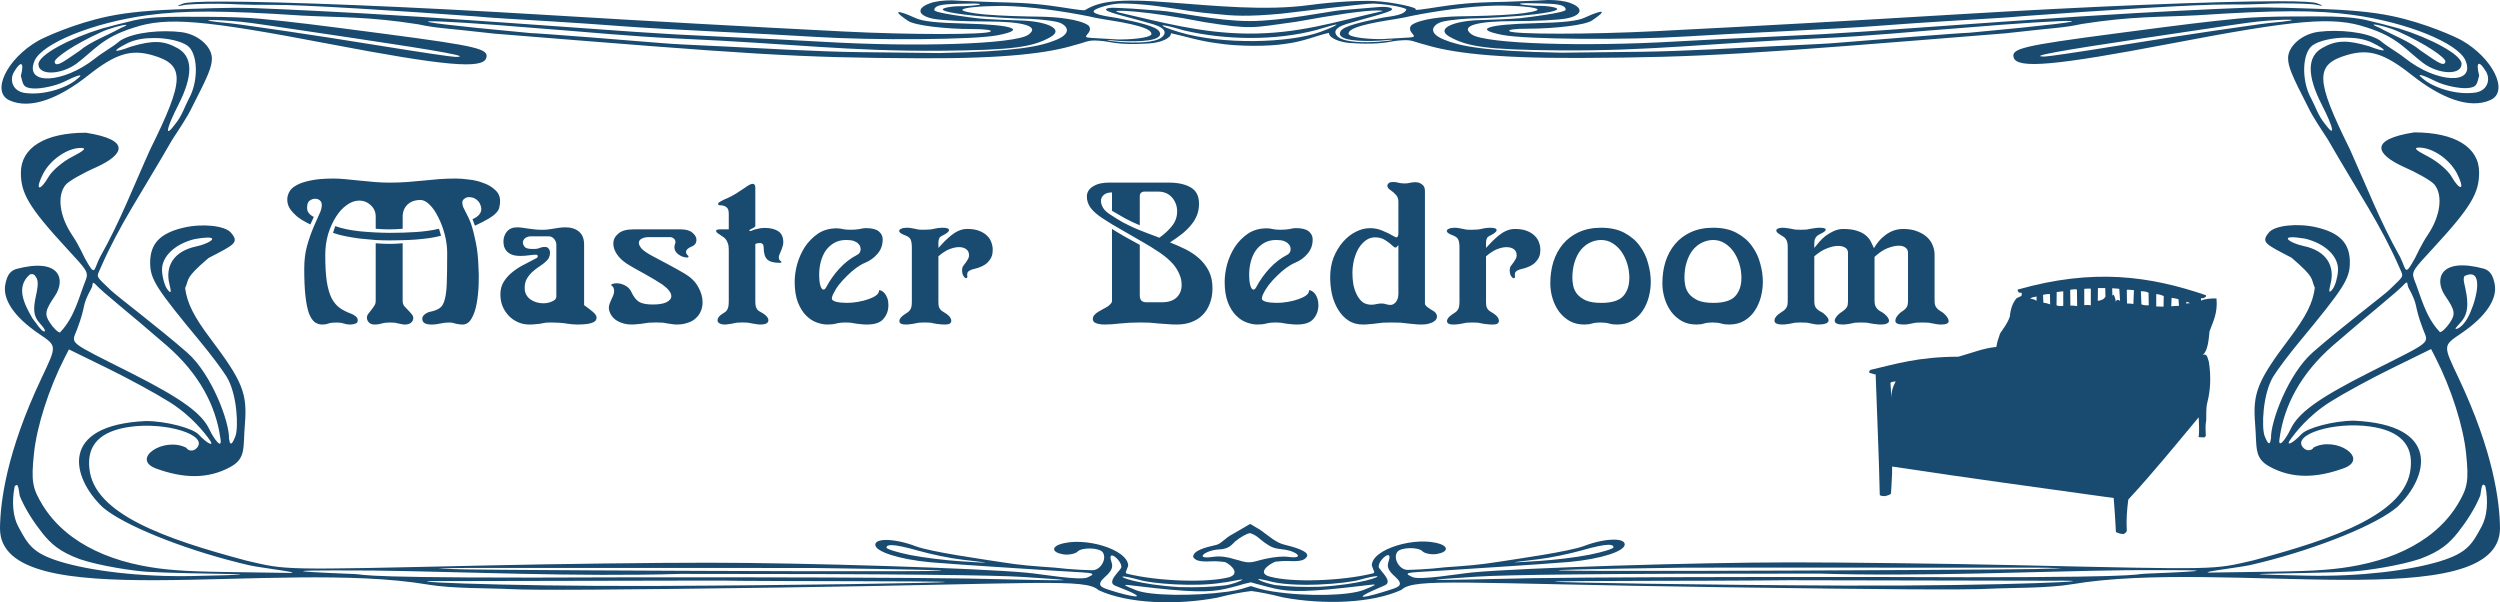 <?xml version="1.0" encoding="UTF-8" standalone="no"?>
<!-- Created with Inkscape (http://www.inkscape.org/) -->
<svg
    xmlns:inkscape="http://www.inkscape.org/namespaces/inkscape"
    xmlns:rdf="http://www.w3.org/1999/02/22-rdf-syntax-ns#"
    xmlns="http://www.w3.org/2000/svg"
    xmlns:cc="http://creativecommons.org/ns#"
    xmlns:dc="http://purl.org/dc/elements/1.1/"
    xmlns:sodipodi="http://sodipodi.sourceforge.net/DTD/sodipodi-0.dtd"
    xmlns:svg="http://www.w3.org/2000/svg"
    xmlns:ns1="http://sozi.baierouge.fr"
    xmlns:xlink="http://www.w3.org/1999/xlink"
    id="svg2"
    sodipodi:docname="Bedroomrendered.svg"
    viewBox="0 0 4896.7 1179.7"
    sodipodi:version="0.32"
    version="1.0"
    inkscape:output_extension="org.inkscape.output.svg.inkscape"
    inkscape:version="0.46"
  >
  <sodipodi:namedview
      id="base"
      bordercolor="#666666"
      inkscape:pageshadow="2"
      inkscape:window-y="0"
      pagecolor="#ffffff"
      inkscape:window-height="692"
      inkscape:zoom="0.12374369"
      inkscape:window-x="0"
      showgrid="false"
      borderopacity="1.0"
      inkscape:current-layer="layer1"
      inkscape:cx="1358.9"
      inkscape:cy="528.79669"
      showguides="true"
      inkscape:guide-bbox="true"
      inkscape:window-width="1016"
      inkscape:pageopacity="0.0"
      inkscape:document-units="px"
  />
  <g
      id="layer1"
      inkscape:label="Ebene 1"
      inkscape:groupmode="layer"
      transform="translate(3130.9 -565.93)"
    >
    <path
        id="path2453"
        sodipodi:nodetypes="ccscscccscccsssssssssscssccsscccssccsccscccsscccccccsscccsccscccscccssccsscsssssssssscccsssssssssssssscssccsscssssssssssssssccscsccssccsscssccscssccccsssssssccssccssssssccssssssccssccsssssssccscsssccscccccsccssscscccscccccsssccsccssssssssssssccsscccssccssssscsssscsssssccccssscccscsccccssssscscsscsssscccsscccssccssssssssssssccsccssscccsccsccccsccscccccsssssccsccccccsccsssssccssssssccssssssccssccccssccccccssccccssccsccsccsscccccccsscccscsscccccssssccsssscccssssccssssscccssssccccssscscscsscssccsscssssccccssscccscccsssccccsssccsscccssscccccssssccccccccsssscccssssccsssccsssssccsssssccsssssccssssssccssssccscsssccsccsccccccccsccccccccccccccsccccscssccssssccsssscssccc"
        style="fill:#194a70"
        d="m-98.872 565.93c-27.948 1.75-50.328 2.07-82.278 3.48-31.08 0.82-65.79 0.92-112 7.16-32.11 4.33-55.77 9.1-65.83 8.71 10.89-4-46.79-15.89-80.9-17.37-24.4-1.06-74.79 0.96-127.04 8.02-85.17 11.49-184.45 1.38-269.91-4.99-107.49-8.81-141.84-1.74-169.27 15.02-10.1 0.38-33.7-4.38-65.9-8.72-46.2-6.23-80.9-6.33-112-7.16-31.9-1.41-54.3-1.72-82.2-3.48-16.9-0.06-34 1.92-44.7 6.32-26.7 9.98-21.5 24.72 10.7 30.23 15.5 2.65 60.3 4.83 99.4 4.83 75 0 107.3 9.42 84.2 25.93-26.6 18.98-222.7 24.44-401.3 13.92-44.2-2.6-134.8-7.14-201.4-10.1-131.2-5.84-171.2-9.7-430-28.03-247.5-17.52-334.2-20.97-426.9-25.53-92.6-4.57-108.5-3-183.5-0.75-75 2.26-120.2 6.41-159.7 14.66-64.8 13.55-124.2 40.55-137 47.86-60.5 34.64-92.9 99.93-55.8 116.62 40.9 18.43 97-3.85 153.9-48.91 54.1-42.76 83.9-51.96 127.1-39.24 63.1 18.62 62.2 47.54-5.7 184.64-31.9 70.49-58.6 140.61-98 210.35-13.2 25.6-8.5 41.1-29.8 2.3-3.1-5.6-11.9-26.1-24.8-45.1-25-37.05-30.2-78.03-12.6-98.92 6-7.05 33.2-22.59 60.6-34.55 51.7-23.74 69.8-52.85-21.2-67.21-79.9 0-127.3 29.11-127.3 78.28 0 39.92 14.6 66.84 90.1 148.6 38.5 41.7 42.7 45.7 37.2 61-13.4 32.8-21.4 72.8-50.7 103.4-3.9 0-12.8-8.6-19.8-19.2-10.9-16.3-9.4-24.2 9.9-52.4 21.2-31.5 11.1-76.1-76.5-52.6-13.5 4.7-17.6 15.4-20.5 29-6.4 29.8 17 64.7 65.1 97.3 36.3 24.7 36.2 22.6 5.7 87.1-69.1 145.8-81 244.2-81.4 294.6 0 174.2 540.2 59.5 838.4 110 47 8 118.6 6.7 162.9 8.9 47.6 2.4 201.5 1.4 524.8-3.1 506.5-7 600.5-18.6 625.54 5.1 58.76 27.2 154.2 29.4 231.73 14.9 28.96-7.3 50.87-11.3 67.86-13.2 16.12 2.1 36.3 6 62.08 12.5 77.54 14.5 173.05 12.2 231.81-14.9 25.03-23.7 119.01-12.1 625.46-5.1 323.27 4.5 477.24 5.5 524.79 3.1 44.31-2.2 115.94-0.9 162.9-8.9 298.23-50.5 838.43 64.2 838.43-110.1-0.5-50.3-12.3-148.7-81.4-294.5-30.5-64.4-30.6-62.3 5.7-87 48.1-32.7 71.5-67.6 65.1-97.3-2.9-13.6-7-24.4-20.6-29.1-87.5-23.5-97.6 21.2-76.5 52.6 19.4 28.2 20.9 36.1 10 52.4-7 10.6-16 19.2-19.9 19.2-29.2-30.6-37.2-70.5-50.6-103.4-5.5-15.3-1.3-19.3 37.2-61 75.5-81.74 90.1-108.65 90.1-148.57 0-49.18-47.4-78.29-127.3-78.29-91 14.36-72.9 43.47-21.2 67.21 27.3 11.96 54.6 27.51 60.6 34.55 17.6 20.89 12.4 61.87-12.6 98.9-12.9 19.1-21.7 39.5-24.8 45.1-21.3 38.8-16.7 23.3-29.8-2.3-39.4-69.72-66.2-139.83-98-210.33-68-137.1-68.9-166.01-5.7-184.64 43.2-12.72 73-3.51 127 39.25 57 45.06 113 67.33 154 48.9 37.1-16.68 4.7-81.97-55.8-116.62-12.8-7.3-72.2-34.31-137-47.85-39.5-8.25-84.7-12.41-159.7-14.66-75-2.26-90.9-3.82-183.6 0.74-92.6 4.56-179.3 8.01-426.78 25.53-258.86 18.33-298.82 22.2-429.99 28.04-66.6 2.96-157.26 7.49-201.4 10.09-178.69 10.52-374.71 5.06-401.31-13.91-23.16-16.52 9.15-25.94 84.15-25.94 39.15 0 83.931-2.17 99.463-4.83 32.181-5.5 37.383-20.25 10.66-30.23-10.741-4.4-27.802-6.37-44.665-6.31zm1429.4 2.4c-121.8 0.17-366.32 9.89-635.01 26.17-205.93 12.47-387.82 22.59-584.25 32.52-127.5 6.45-276.69 6.51-285.48 0.11-4.08-2.98 10.01-4.97 35.21-4.97 53.024 0 113.1-7.05 126.26-16.01 45.487-30.98-1.897-11.7-13.663-5.94-14.907 7.3-44.355 9.83-98.717 11.21-94.99 2.42-120.71 12.06-61.78 23.14 45.85 8.61 240.13 10.16 357.4 2.83 40.52-2.53 128.12-7.21 194.72-10.37 66.61-3.15 148.36-7.82 181.66-10.4 33.31-2.58 95.18-6.95 137.6-9.45 161.98-9.56 115.57-7.36 148.64-9.76 149.19-10.86 339.91-23.16 398.11-22.63 58.3 0.52 78.6-2.15 107.3-2.16 32-0.02 60.3 0.9 68 2.76 11.7 2.84 16 2.23 0.4-3.24-6.3-2.19-28.8-3.88-76.4-3.81zm-4026.1 0.67c-47.6-0.07-70.2 1.62-76.4 3.82-15.6 5.46-11.3 6.07 0.4 3.24 7.6-1.86 36-2.79 68-2.77 28.7 0.02 49 2.69 107.2 2.16 58.3-0.52 249 11.78 398.2 22.63 33.1 2.41-13.3 0.21 148.6 9.76 42.5 2.5 104.3 6.88 137.6 9.46s115.1 7.24 181.7 10.4 154.2 7.84 194.7 10.37c117.3 7.33 311.6 5.78 357.4-2.84 59-11.08 33.2-20.72-61.8-23.13-54.3-1.39-83.8-3.91-98.7-11.22-11.7-5.76-59.1-25.04-13.6 5.95 13.1 8.96 73.2 16.01 126.2 16.01 25.2 0 39.3 1.99 35.2 4.96-8.8 6.4-157.9 6.35-285.5-0.1-196.4-9.93-378.3-20.05-584.2-32.52-268.7-16.28-513.2-26-635-26.18zm2255 3.96c33.24 1.43 65.46 8.78 64.25 11.71-4.12 10.02-22.33 12.22-45.64 15.74-40.58 8.15-76.93 16.3-82.95 26.41-11.63 19.52 42.7 20.58 76.64 18.71 80.25-7.92-56.27 15.93-82.19-7.77-6.62-5.83-10.89-16.3 17.11-24.89 37.31-11.44 83.2-22.08 88.5-27.69 3.51-3.71-8.6-6.84-25.37-5.44l-75.07 6.25c-20.8 1.73-114.01 21.28-178.48 21.19-64.26-0.09-145.14-18.83-176.06-20.48-25.54-1.37-42.72-3.83-79.92-5.19-16.76-1.4-27.66 0.63-24.16 4.34 5.31 5.62 54.84 16.29 92.15 27.73 27.99 8.59 23.72 19.02 17.11 24.86-25.92 23.69-162.45-0.15-82.2 7.77 33.95 1.86 88.27 0.81 76.65-18.71-6.03-10.12-42.37-18.26-82.95-26.41-23.31-3.53-56.45-8.59-42.21-16.51 6.69-3.72 30.82-12.1 53.21-11.8 70.74 0.95 112.08 14.73 180.77 20.36 35.74 3.93 64.19 5.66 129.46-0.34 33.35-3.58 161.81-20.16 181.35-19.84zm299.36-0.82c15.58 0.02 42.985 0.91 49.544 1.35 18.859 1.27 27.475 4.69 27.475 11.45 0 6.02-76.069 15.21-89.329 16.62s-58.53 3.24-78.97 3.75c-48.88 1.21-88.94 16.23-58.55 32.93 33.98 18.68 70.06 25.33 215.89 26.37 179.08 1.29 287.98-13.9 508.35-23.67 101.83-4.52 186.75-13.61 280.83-20.5 217.16-18.25 339.77-20.68 12.76 9.56-16.64 0.25-235.31 17.61-256.5 19.59-21.2 1.97-55.22 3.43-122.21 6.62-67 3.18-182.28 10.22-267.32 11.17l-154.56 1.76c-152.56-3.02-197.93-13.05-228.43-25.47-38.02-15.47-17.76-32.26-2.25-35.56 18.81-4 49.69-6.32 64.33-6.25 14.64 0.08 67.65-3.27 86.55-4.89 32.03-2.76 103.49-11.34 58.181-18.21-12.261-1.86-20.321-1.06-28.901-1.55-40.57-2.32-32.47-5.08-16.89-5.07zm-1082.7 0.68c15.6-0.01 23.7 2.78-16.9 5.1-8.6 0.49-16.6-0.34-28.9 1.52-45.3 6.86 26.2 15.48 58.2 18.24 18.9 1.62 71.9 4.93 86.5 4.86 14.7-0.07 45.6 2.24 64.4 6.25 15.5 3.3 35.7 20.08-2.3 35.56-30.5 12.41-75.9 22.45-228.4 25.47l-154.6-1.76c-85-0.96-200.3-7.99-267.3-11.18s-101-4.65-122.2-6.62-239.9-19.33-256.5-19.59c-327.1-30.23-204.4-27.8 12.8-9.56 94 6.9 179 15.99 280.8 20.5 220.4 9.78 329.3 24.97 508.3 23.68 145.9-1.05 181.9-7.67 215.9-26.34 30.4-16.7-9.6-31.76-58.5-32.97-20.5-0.5-65.7-2.33-79-3.75-13.2-1.41-89.3-10.6-89.3-16.61 0-6.76 8.6-10.18 27.5-11.45 6.5-0.44 33.9-1.34 49.5-1.35zm1024.3 4.05c38.74-0.17 80.39 2.89 80.39 7.94 0 2.6-19.76 6.55-43.98 8.78-36.27 3-73.61 3.72-110.43 4.36-30.43 0.52-73.92 4.9-91.51 16.41-4.4 2.88-5.37 9.42-1.65 14.42 9.76 13.11 13.75 8.93-56.67 13.68-20.16 0.44-61.45-2.15-66.06-9.9 0-5.42 2.55-13.15 57.65-23.57 20.75-3.92 46.05-6.96 65.91-11.96 47.49-9.37 113.32-19.39 166.35-20.16zm-973.19 0.68c2.5-0.02 4.9-0.01 7.3 0 53 0.77 118.9 10.79 166.35 20.16 19.85 4.99 45.16 8.03 65.91 11.95 55.1 10.43 57.65 18.19 57.65 23.61-4.62 7.75-45.9 10.34-66.06 9.9-70.45-4.75-66.45-0.57-56.68-13.68 3.73-5 2.76-11.54-1.65-14.42-17.62-11.51-61.12-15.92-91.52-16.45-36.8-0.63-74.1-1.35-110.4-4.36-24.2-2.22-44-6.17-44-8.78 0-4.73 36.6-7.72 73.1-7.93zm738.23 8.88c12.5 0.01 15.55 1.1 6.6 2.4-88.47 20.1-160.44 43.66-259.3 42.85-91.34-0.75-169.96-22.64-253.52-41.63-21.66-6.72 55.35-3.25 168.87 19.19 93.72 14.6 90.52 11.62 179.94-0.68 75.73-13.89 133.54-22.16 157.41-22.13zm1791.5 1.55c47.6-0.11 84.6 2.25 120.3 7.09 106.3 14.47 206.7 55.17 221.1 89.64 20.2 48.42-56.8 43.99-118.1-4.53-17.8-14.13-32.8-20.99-49.7-35.22-27.3-17.34-82.2-21.28-118.9-16.89-33.6 3.8-61.1 28.54-60.9 51.81 0.2 16.5 6.7 32.53 38.9 95.17 9.8 20.65 28.7 48.24 38.8 63.77 61.7 107.3 102.9 165.78 139.9 250.08 9.2 21 10.9 15.2-19.4 44.8-10.9 10.6-96.6 75.5-149.8 122.3-48.3 42.4-83.3 137-81.8 168.8v0.1c-0.3 0.3-0.4 0.7-0.5 1.1-0.4 3.3-2.3 19.5-12.1-6.3-6.1-16.2-4-82 17.1-116.5 8.4-13.6 31-43.7 50.2-66.8 88.6-107 99.7-124.4 99.7-156.7 0-37.4-19.7-57.9-65.7-68.6-36.7-8.5-80.8-3.8-92.5 9.8-16.7 19.6-7.6 23 43.9 49.7 48.2 41.2 37 40.5 45.7 58.8-3.7 29.5-16.9 55.9-49.8 99.5-62.6 83.1-72.1 106.7-67.2 166.8 3.9 46.9-2.7 67.1 28.5 84.2 44.3 24.2 92 22.6 146.1 2.8 49.2-18.9-15.7-62.9-59.7-40.5-3.8 6.7-14.2 8.1-21.2 0-21.6-25.2 60.3-50.8 131.1-41 58.5 8.1 85.1 35.4 79.8 82-8.7 88.6-147.6 137.5-307.8 180.2-80.4 18.7-64.1 18.4-464.45 9.5-138.25-3.1-336.39-5.5-440.35-5.5-188.66 0.1-530.1 10.8-623.88 19.6-27.25 2.5-103.5 15.9-118.6 9.2-24.83-11-1.78-8.3 78.44-14 78.38-5.5 148.96-9.1 229.63-15.7 60.656-5.7 107.72-20.7 107.72-34.2 0.002-6.4-8.543-9.5-21.767-9.4-14.988 0-35.961 4.1-56.976 12.1-30.324 11.5-131.25 25.4-167.55 31.2-36.64 6-65.98 8.1-105.02 10.8-33.18 4-67.18 5.1-74.09 5.1-15.95 0.1-28.93-22.6-20.12-35 6.81-9.7 41.59-9.9 49.24-1.6 4.25 4.7 18.39 7.2 28.08 5.5 23.36-3.9 21.53-14.4 7.58-19.3-47.32-16.7-134.93 9.6-134.75 41.7 3.92 12.4 8.13 14.4 0.38 16-60.96 14.7-156.57 17.6-198.48 6.3-28.76-6.5-3.8-24.7 9.12-29.6 7.16-0.9 19.1-1.8 26.69-1.3 22.16 1.1 30.81-1.5 35.06-8.6 6.27-10.5-27.5-19.4-44.59-23.6-16.37-4-30.85-17.6-46.55-28.7l-19.81-11.8-33.03 19.2c-17.46 9-23.42 19.7-33.86 22-22.69 5.1-44.73 11.1-44.89 23.5 4.25 7.2 12.97 9.8 35.13 8.6 9.59-0.5 19.28 0.3 27.93 1.6 12.49 6.2 29.03 22.6 7.81 29.4-41.91 11.3-137.52 8.4-198.48-6.3-7.75-1.7-3.55-3.7 0.37-16 0.18-32.1-87.44-58.4-134.74-41.7-14 4.9-15.8 15.4 7.6 19.3 9.7 1.7 23.8-0.9 28.1-5.5 7.6-8.3 42.39-8.1 49.2 1.5 8.81 12.5-4.17 35.2-20.12 35.1-6.91 0-40.88-1.1-74.08-5.1-39.1-2.7-68.4-4.8-105-10.8-36.3-5.8-137.3-19.7-167.6-31.2-21-8-42-12.1-57-12.2-13.2 0-21.7 3.1-21.7 9.4 0 13.6 47 28.6 107.7 34.3 80.7 6.6 151.2 10.2 229.6 15.7 80.24 5.7 103.3 3 78.5 14-15.1 6.7-91.4-6.7-118.6-9.2-93.8-8.9-435.2-19.6-623.9-19.6-104-0.1-302.1 2.4-440.4 5.5-400.4 8.9-384 9.2-464.4-9.5-160.3-42.7-299.1-91.6-307.8-180.3-5.3-46.5 21.3-73.8 79.8-81.9 70.8-9.8 152.6 15.8 131.1 40.9-7 8.2-17.4 6.7-21.2 0.1-44-22.4-108.9 21.6-59.7 40.5 54 19.8 101.8 21.3 146.1-2.8 31.2-17.1 24.6-37.3 28.5-84.2 4.9-60.1-4.6-83.7-67.2-166.8-32.9-43.6-46.1-70.1-49.9-99.5 8.8-18.3-2.4-17.6 45.8-58.8 51.5-26.7 60.5-30.2 43.9-49.7-11.7-13.7-55.8-18.4-92.5-9.8-46.1 10.7-65.7 31.2-65.7 68.6 0 32.3 11.1 49.7 99.7 156.6 19.2 23.2 41.8 53.3 50.1 66.9 21.2 34.5 23.3 100.3 17.2 116.4-9.8 25.9-11.7 9.7-12.1 6.3-0.1-0.4-0.2-0.7-0.5-1.1 1.5-31.8-33.5-126.4-81.8-168.9-53.2-46.7-138.9-111.6-149.8-122.3-30.3-29.5-28.6-23.7-19.4-44.7 37-84.4 78.2-142.81 139.9-250.11 10.1-15.53 29-43.12 38.8-63.76 32.2-62.64 38.7-78.68 38.8-95.17 0.2-23.27-27.2-48.01-60.8-51.81-36.7-4.4-91.6-0.46-118.9 16.88-16.9 14.24-31.9 21.1-49.7 35.23-61.3 48.52-138.3 52.94-118.1 4.53 14.4-34.47 114.8-75.18 221.1-89.64 71.3-9.69 148.3-9.5 303.5 0.71 72.5 3.84 129.4 1.65 227 17.06 38.6 8.26 48.9 6.72 149.3 18.3 505.3 40.73 587.8 47.15 834 48.26 170.9 0.78 252.8-10.75 302.5-25.87 28.79-7.23 24.7-11.23 57.78-7.63 24.69 4.67 44.88 7.21 89.25 4.29 19.57-1.29 42.02-9.42 41.66-19.89 24.55 5.2 54.98 15.23 90.96 19.7 38.41 6.37 100.7 6.39 131.57 1.29 36.56-4.28 62.36-16.49 86.97-21.7-0.36 10.47 22.09 18.6 41.67 19.89 44.36 2.92 64.56 0.41 89.25-4.26 33.11-3.6 28.99 0.4 57.8 7.64 49.68 15.11 131.57 26.64 302.45 25.87 246.23-1.12 328.68-7.54 834.07-48.27 100.33-11.57 110.65-10.04 149.31-18.3 97.56-15.41 154.36-13.21 226.96-17.06 77.6-5.1 135.6-7.68 183.2-7.8zm50.8 10.07c-13.4-0.02-28.2 0.06-45.2 0.1-40.9 0.09-81.9 1.39-109.4 4.12-64 6.36-101.6 10.93-243.8 29.69-178.78 23.58-201.63 29.06-195.96 46.91 7.07 22.23 82.2 15.52 305.96-27.29 249.8-47.79 319.9-53.64 384.6-32.15 61.8 19.27 77.2 44.27 111.8 70.28 31 22.57 74.8 23.77 74.8 1.32 0-18.22-61.1-50.38-123-69.51-33.7-8.87-25.9-7.22-65.2-16.65-28.1-5.8-54.4-6.77-94.6-6.82zm-4180.5 0.67c-40.2 0.05-66.5 1.02-94.6 6.82-39.3 9.44-31.5 7.79-65.2 16.65-61.9 19.13-123 51.3-123 69.51 0 22.46 43.8 21.26 74.8-1.32 34.6-26 50-51 111.8-70.28 64.7-21.48 134.8-15.64 384.6 32.15 223.8 42.81 298.9 49.52 305.9 27.29 5.7-17.85-17.1-23.33-195.9-46.91-142.2-18.76-179.8-23.32-243.8-29.69-27.5-2.73-68.5-4.02-109.4-4.12-17-0.04-31.9-0.11-45.2-0.1zm4124.1 5.81c14 0.13 8.6 2.29-37.8 6.49-11 0.99-75.3 10.5-111.6 15.7s-122.2 18.56-190.8 29.69c-68.65 11.13-130.34 20.26-137.1 20.26-33.73 0 25.65-10.96 201.3-37.12 162.1-24.13 196.4-29.54 218.5-31.68 24.1-2.32 46.6-3.44 57.5-3.34zm-4067.7 0.68c10.9-0.1 33.4 1.02 57.4 3.34 22.2 2.14 56.5 7.55 218.6 31.68 175.6 26.15 235 37.12 201.3 37.12-6.8 0-68.5-9.14-137.1-20.27s-154.5-24.48-190.8-29.68c-36.3-5.21-100.6-14.71-111.6-15.71-46.5-4.2-51.8-6.35-37.8-6.48zm4236 8.71c6.1 0.03 30.6 6.36 46.7 13.61 54.1 24.34 93.6 51.76 92.5 59.07-1.9 13.32-24.3-5.68-49-21.99-20.7-17.63-54-29.69-81.1-44.78-10.6-4.21-12.4-5.93-9.1-5.91zm-2033.3 0.03c3.49-0.11-7.33 5.84-30.93 14.43-60.72 22.09-192.24 25.57-275.87 0.67-44.74-13.32-47.03-20.35 8.03-3.71 81.3 19.27 179.35 20.77 259.81-0.68 24.09-7.28 36.24-10.62 38.96-10.71zm-2371 0.65c3.2-0.02 1.5 1.69-9.1 5.91-27.1 15.09-60.4 27.15-81.1 44.78-24.7 16.31-47.1 35.3-49 21.99-1.1-7.31 38.4-34.74 92.5-59.07 16.1-7.25 40.6-13.58 46.7-13.61zm4347.9 25.12c19.5 0.01 35.5 2.27 51.3 9.32 34.4 17.01 30 20.98-5 7.54-43.5-12.92-65-12.11-92.1 3.41-29.6 16.91-29.9 53.79-0.8 110.78 24.4 47.91 27.4 66.52 5.8 37.15-13-15.79-17.7-32.72-26.5-49.11-19.6-35.09-17.9-89.98 3.3-104.5 12.6-8.69 38.9-14.59 64-14.59zm-4291.5 0.68c25.1-0.01 51.4 5.9 64 14.59 21.2 14.51 22.9 69.41 3.2 104.49-8.7 16.4-13.4 33.33-26.4 49.11-21.6 29.37-18.6 10.77 5.8-37.15 29-56.99 28.8-93.86-0.8-110.78-27.2-15.52-48.6-16.32-92.1-3.41-35 13.45-39.4 9.48-5.1-7.53 15.9-7.05 31.8-9.31 51.4-9.32zm4553 50.46c2.5-0.19 6.8 4.05 13.4 14.82 9.2 14.54 4.4 36.99-19.5 41.41-40.8 6.17-86.3-11.46-103.8-27.09-16.3-12.78 0.9-6.95 26.4 5.74 14.7 7.32 44 13.8 59.6 12.81 21-1.34 19.6-8.65 24.2-24.76-3.6-12.88-4-22.65-0.3-22.93zm-4815 0.67c0.2-0.02 0.4-0.01 0.5 0 3.7 0.28 3.3 10.06-0.3 22.93 4.6 16.11 3.2 23.42 24.2 24.76 15.6 0.99 44.9-5.49 59.6-12.8 25.5-12.69 42.7-18.53 26.4-5.74-17.5 15.63-63 33.25-103.8 27.09-23.9-4.42-28.7-26.87-19.5-41.41 6.1-10.1 10.3-14.48 12.9-14.83zm4697.6 163.43c26.1 0 59 22.28 73.7 49.85 7.3 13.74 10.9 26.07 8 27.39s-11-7.66-17.9-19.96c-6.8-12.29-27.8-30.21-46.5-39.82-24-12.3-29.2-17.46-17.3-17.46zm-4579.7 0.68c11.8 0 6.7 5.15-17.3 17.46-18.8 9.6-39.7 27.52-46.5 39.82-6.9 12.29-15 21.28-17.9 19.96s0.7-13.66 8-27.39c14.7-27.57 47.6-49.85 73.7-49.85zm4330.3 174.96c5.4-0.1 13.8 0.7 26.3 2.8 39.1 9.4 65.4 34.7 64.3 61.8-0.6 13.6-5.4 30.3-10.7 37.1-7 9-8 6-3.8-10.9 8.4-33.6-7.1-64-52.9-73.6-22.2-4.7-42.5-16.8-23.2-17.2zm-4083.1 0.7c0.8-0.1 1.5-0.1 2.2 0 19.2 0.4-1 12.5-23.2 17.2-45.8 9.6-61.3 40-52.9 73.6 4.2 16.9 3.2 19.9-3.8 10.9-5.3-6.8-10.1-23.5-10.7-37.1-1.2-27.1 25.2-52.4 64.3-61.8 10.9-1.9 18.7-2.7 24.1-2.8zm4433.1 72c25.1-0.4 9.4 58.2-5.4 85.1-7.2 13.1-15.8 20-21.1 21.5-5.2 1.4-2.9-1.4 6.6-11.7 12.6-13.5 16-28.8 12.3-54.7-2.9-19.7-8.4-30.5-3.9-37.1 4.4-2 8.2-3 11.5-3.1zm-4780.9 0.7c1.6-1.4 8.5-2.7 11.5 3.1 4.5 6.5 6.8 11.6 1 38.2-5.7 25.8-5.2 40.1 7.4 53.6 9.5 10.3 13 17.5 7.8 16-5.3-1.4-12.6-13-22.3-25.8-15.4-27-33.2-60.4-5.4-85.1zm4655.7 15.3c2.6-0.4 1.5 6 3.5 9.5 21.7 39.9 8.8 28.8 28.8 81.9 11 29.3 21.1 21.1-105.4 84.9-101.5 51.2-139.3 79.7-154 110.9-8.4 18-26.2 42.5-21.3 16.3 8.9-62.7 41-125.2 104.8-180.6 80.4-69.7 122.5-101.8 139.6-119.9 1.8-2 3.1-2.9 4-3zm-4530.8 0.7c0.8-0.1 2.2 0.8 4.3 3 17.1 18.2 59.2 50.1 139.6 119.9 63.8 55.4 95.9 117.9 104.8 180.6 4.9 26.2-12.9 1.7-21.3-16.3-14.7-31.2-52.5-59.7-154-110.9-126.5-63.8-116.4-55.7-105.4-84.9 20-53.1 7.1-42.1 28.8-81.9 1.9-3.4 1-9.4 3.2-9.5zm4578.9 129.6l8.7 16.9c30.8 60.3 54.5 134.5 59.9 187.8 5.5 53.7 3.2 67.1-17.2 100.6-14.7 24-34.6 45.1-59 62.8-35.7 25.9-81 44.7-134.2 55.2-42.7 8.5-81.8 11.5-166 12.7l-110.1 1.6c-63.2 2.4 42.2-9.6 63.2-14.4 7.5-1.8 15-3.5 22.5-5.4h0.1c113.2-28.4 226.6-74.4 266.2-108.8 61-58.5 86.5-160.6-84.8-168.7-40.1 0-91.9 14.2-103.1 26.2-17.9 19.3-34.2 26.4-19.3 7.3 5.5-7.2 30.9-42.3 75.9-70.6 26-16.4 80.9-46.3 122.2-66.4l75-36.8zm-4626.7 0.7l75 36.7c41.3 20.2 96.2 50.1 122.2 66.5 45 28.3 70.4 63.4 75.9 70.5 14.9 19.2-1.4 12.1-19.3-7.2-11.2-12-63.1-26.2-103.1-26.2-171.3 8-145.8 110.2-84.8 168.7 39.6 34.4 153 80.4 266.2 108.7 0 0 0.1 0 0.1 0.1 7.5 1.8 15 3.6 22.5 5.3 21 4.9 126.4 16.9 63.2 14.5l-110.2-1.6c-84.1-1.2-123.2-4.2-165.9-12.7-53.2-10.5-98.5-29.3-134.2-55.2-24.4-17.8-44.3-38.8-59-62.8-20.4-33.5-22.7-46.9-17.2-100.6 5.4-53.4 29.1-127.5 59.9-187.8l8.7-16.9zm4729 264.9c1-0.1 2.3 0.8 4 2.9 6.1 30.2 3.2 59.1-6.8 78-19.3 36.2-28.6 52.6-81.8 69.1-58.9 18.1-157.7 30.4-259.5 28.3-219.5-4.6 1.8-3.3 88-8.3 27.7-1.6 93.2-11.5 132.4-24.7 40.4-15 56.8-30.3 74.2-52 15.8-20 33.6-47.1 43.6-72.1 1.8-11.8 2.7-20.9 5.9-21.2zm-4831.7 0.7c3.6-0.5 4.4 8.8 6.3 21.2 10 25 27.8 52.1 43.6 72.1 17.4 21.7 33.8 37.1 74.2 52 39.2 13.2 104.7 23.1 132.4 24.7 86.2 5 307.5 3.7 88 8.3-101.8 2.1-200.6-10.2-259.5-28.4-53.2-16.4-62.5-32.8-81.8-69-10.1-18.9-12.9-47.8-6.8-78.1 1.4-1.8 2.7-2.7 3.6-2.8zm2416.3 94.3c12.07 3.4 20.15 12.8 27.53 18 19.14 13.4 21.43 11.4 42.01 14.6 22.16 3.4 38.82 18.8 4.1 13.7-7.49-1.1-25.14-0.2-43.75 4-16.2 3.6-23.05 6.9-31.8 6.7-9.63 0.5-18.5-3.7-27.91-5.8-14.73-4.6-28.58-6.9-43.14-4.7-38.59 5.6-14.44-13.5 12.14-14.6 20.42-0.9 25.14-10.1 31.54-15.7 8.87-7.7 24-16.2 29.28-16.2zm701.87 22.8c6.691-0.1 9.833 1.6 9.833 4.9 0 2.8-21.225 9.4-47.217 14.6-25.991 5.2-69.488 10.3-96.39 12-50.96 3.3-77.43 5.3-5.03-3 24.405-2.8 62.544-10.9 85.131-17.2 26.514-7.6 43.892-11.3 53.673-11.3zm-1404.3 0.6c9.8 0.1 27.2 3.8 53.7 11.3 22.6 6.4 60.7 14.5 85.1 17.3 72.4 8.2 45.9 6.3-5 3-26.9-1.7-70.4-6.9-96.4-12-26-5.2-47.2-11.8-47.2-14.7 0-3.3 3.1-4.9 9.8-4.9zm972.27 19.6c3.17-0.2 4.53 3.2 1.2 12.8-3.79 10.9 0.18 18.1 12.77 29.3 18.26 16.3 7.08 20.4-7.74 25.2-45.03 14.8-92.84 25.9-12.53-8 18.1-7.7-11.37-30.3-11.79-36.5-0.6-8.8 12.04-22.4 18.09-22.8zm-540.86 0.7h0.6c6.05 0.5 18.78 14 18.17 22.8-0.42 6.2-30.71 29.2-11.86 36.5 79.51 30.6 30.65 22.3-12.54 8-14.76-4.9-25.99-8.9-7.73-25.2 12.58-11.2 16.56-18.5 12.76-29.4-3.11-8.9-2.14-12.4 0.6-12.7zm1231.2 23.8c191.4 0 565.97 0.1 577.2 0.1 14.96 0 29.93 0.2 41.28 0.8 22.71 1 4 0.3-41.28 1.9-52.12 1.8-1499 8.7-687.32-2.7 2.85-0.1 46.33-0.1 110.12-0.1zm-2277.3 0.7h356.2c63.8 0 107.3 0 110.1 0.1 811.71 11.4-635.2 4.4-687.3 2.7-45.3-1.6-64-0.9-41.3-2 11.4-0.5 26.4-0.8 41.3-0.8h221zm3112 4.2c54.5 0 117 0.7-41.3 7-25.9 1 6.8 9-522.89 6.5-270.36-0.4-575.75 0.6-678.69 2.3-215.13 4.8-236 5.1-108.17-3 57.41-3.7 242.91-6.2 670.73-6 198.53 6.2 434.52-4.5 598.92-6.6 12.7-0.1 25.4-0.2 38.2-0.2 7.8 0 25.1-0.1 43.2 0zm-3590.5 0.6c18.1 0 35.3 0.1 43.2 0.1 12.8-0.1 25.5 0.1 38.2 0.2 164.4 2.1 400.4 12.7 598.9 6.5 427.8-0.1 613.3 2.4 670.7 6 127.87 8.2 107 7.9-108.1 3.1-103-1.7-408.4-2.8-678.7-2.3-529.7 2.5-497-5.5-522.9-6.5-158.3-6.3-95.8-7-41.3-7.1zm2043 11.3c12.04 0-30.91 16.1-109.82 20.7-36.2 0.9-59.05 0.1-88.58-3.3-11.79-2.4-21.18-5.2-28.22-8.3-13.47-7.2 4.43-1.9 13.34-0.3 49.57 15.1 156.41 5.9 182.2-2.3 16.95-4.7 27.07-6.4 31.08-6.5zm-495.52 0.7c4.02 0 14.14 1.8 31.08 6.5 23.08 7.3 110.15 14.6 163.72 5.3 9.99-0.2 61.23-13.3 25.78 0.1-5.38 2-16.24 4.8-22.17 5.5-29.53 3.3-52.38 4.1-88.58 3.3-78.91-4.6-121.86-20.7-109.83-20.7zm1302.4 7.2c27.27-0.1 511.91 1 514.36 1 143.24-1.2-89.49 10.8-405.44 9.5-268.54-1.1-563.88-5.9-566.3-7.7-2.618-1.9 340.7-1.5 399.05-2.3 21.88-0.3 41.96-0.5 58.33-0.5zm-2109.3 0.7c16.4 0 36.4 0.1 58.3 0.5 58.4 0.8 401.7 0.4 399.1 2.3-2.5 1.8-297.8 6.6-566.3 7.7-316 1.3-548.8-10.7-405.5-9.5 2.5 0.1 487.1-1.1 514.4-1zm1056.5 3.4c5.42 1.8 13.76 3.8 22.32 6.1 34.82 9.3 52.92 14.7 129.86 7.8 87.43-7.9 114-17.1 68.69 1-27.61 11-108.7 13.8-177.96 3.1-21.82-3.4-30.25-6.7-42.93-10.6-15.57 4.4-18.83 7.3-46.5 11.1-68.15 9.2-151.53 7.6-177.98-2.9-45.32-18.1-18.74-8.9 68.68-1 76.95 6.9 95.05 1.4 129.87-7.8 8.01-2.5 16.15-4.9 25.95-6.8z"
    />
    <g
        id="g3312"
        style="fill:#194a70"
        inkscape:label="Ebene 1"
        transform="matrix(.514 0 0 .514 713.34 1084.3)"
      >
      <path
          id="path2545"
          style="fill-rule:evenodd;fill:#194a70"
          d="m-315.95 876.43c-0.65 4.35 9.45 5.11 20 5.72 8.46-2.5 17.99-3.92 22.86-10 1.43-34.29 5.03-70.75 4.28-102.86 301.43 45.71 567.46 81.31 844.29 120 3.91 47.55 6.56 90.06 8.57 130.01 9.11 3 15.66 7.6 30 7.1 6.4-4 10.73-8.1 11.43-12.1-2.77-43.28 0.96-81.67 5.71-119.3 96.94-104.76 180.71-208.66 268.28-313.42-0.03 16.05 3.47 50.55-0.3 75.78l21.61 1.01 5.7-5.31c-0.9-20.35-2.29-39.89 1.62-61.45 0.84-21.64-1.63-42.13 4.17-66.25 12.06-47.02 14.77-98.28 5.89-154.82-5.02-13.52-5.89-34.14-23.39-26.25 18.41-15.26 22.39-52.18 25.89-89.82 12.81-37.12 31.63-67.02 26.61-125.54-22.06-0.46-42.73 0.93-59.11 8.04l0.18-9.11h8.57c4.12-3.22 12.7-3.09 10-11.43-211.4-71.967-425.62-104.38-717.14-21.425v4.286c3.64 10.829 10.38 6.189 15.71 8.569l-1.43 11.43c-10.57 4.32-13.21 5.99-18.57 8.57-15.64 18.29-23.4 42.2-25.71 70-9.59 27.01-24 44.39-37.15 64.29-6.15 17.14-11.88 34.28-14.28 51.43-51.152 4.74-96.537 23.9-144.29 37.14-154.19 0.63-238.18 27.59-334.28 50-7.39 3.81-5.52 7.62-5.72 11.43 22.18 7.02 22.38 6.06 24.29 5.71 5.24 152.86 12.58 312.03 15.71 458.57zm572.86-747.85c7.52-4 16.14-5.81 25-7.15l-0.72 17.15c-5.68-6.96-16.14-6.73-24.28-10zm49.28-13.58l1.43 30c11.1 1.31 18.6 3.81 25.72 6.43l-0.72-39.28c-8.81-0.89-17.62 1.16-26.43 2.85zm52.15-10.71l-0.72 50.71c13.02 5.17 17.47 1.76 25.72 2.15v-55.72c-7.45 0.96-13.75 1.91-25 2.86zm51.43-8.571l0.71 60.711c6.53-1.56 16.71 0.52 25.71 1.43l-0.71-62.855c-6.39-3.042-16.94 0.165-25.71 0.714zm53.57-3.571v62.142c9.64-1.07 18.05-0.91 25 0.71v-63.566c-7.73-0.366-15.93-0.265-25 0.714zm52.14-2.857l-0.71 48.569c11.17-1.47 22.08-3.66 29.28-15.71l-0.71-32.859h-27.86zm54.29 0.714l0.71 27.855 5-3.57c4.7 10 8.49 20 7.86 30 0.4-5.59 2.62-8.44 5.71-10 2.95 0.57 4.07-0.69 10.72 3.57l-2.86-44.284c3.23-2.134-13.68-2.72-27.14-3.571zm55.71 6.429l0.71 51.426c8.22 0.6 17.27 0.35 24.29 2.14l2.14-52.852c-34.69-3.661-23.24-0.524-27.14-0.714zm53.57 4.996l2.14 50c9.29 3.62 18.58 3.96 27.86 3.57l-0.71-47.85c-6.22-3.68-15.02-6.07-29.29-5.72zm58.57 10.72v47.14c9.29 0.24 18.57 0.48 27.86 0.71l0.71-40c-8.72-5-18.5-6.85-28.57-7.85zm58.57 14.28l-1.42 32.15c10.61-0.69 23.61-1.98 29.28-1.43l-1.43-25c-4.73-1.91-11.05-3.81-26.43-5.72zm56.43 15.72l-0.71 8.57c1.33-5.76 9.36-2.6 14.28-3.57-4.52-3.21-9.04-5.79-13.57-5zm-1127.8 307.85l3.57 58.58c-0.58-24.22 5.59-45.07 16.43-63.58-7.3 0.41-14.57 0.88-20 5z"
      />
    </g
    >
    <path
        id="text3315"
        style="fill:#194a70"
        d="m-2516.2 990.83c-8.8-4.27-13.2-10.14-13.2-17.6 0-7.47 1.7-12.27 5.2-14.4 3.5-2.4 6.8-3.6 10-3.6s5.7 0.53 7.6 1.6c1.9 1.06 3.2 2.26 4 3.6 1.1 1.33 1.6 2.66 1.6 4 0.3 1.33 0.4 2.4 0.4 3.2 0 5.33-1.7 11.46-5.2 18.4-3.2 6.93-6.3 13.86-9.2 20.77-5.9 13.6-10.7 27.1-14.4 40.4-3.7 13.1-5.6 28.2-5.6 45.2 0 21.6 0.8 39.5 2.4 53.6 1.6 14.2 3.9 25.4 6.8 33.6 3.2 8 6.9 13.8 11.2 17.2 4.5 3.2 9.5 4.8 14.8 4.8 4.3 0 8.3-0.6 12-2 3.7-1.3 9.1-2 16-2 5.6 0 10.4 0.7 14.4 2 4 1.4 7.9 2 11.6 2s7.2-0.5 10.4-1.6c3.5-1 5.2-3.2 5.2-6.4 0-3.7-1.5-6.5-4.4-8.4-2.7-2.1-5.5-3.7-8.4-4.8-8.8-3.2-16.4-7-22.8-11.6-6.4-4.8-11.7-11.3-16-19.6-4-8.5-7.1-19.4-9.2-32.8-1.9-13.3-2.8-30.4-2.8-51.2 0-14.4 1.9-28 5.6-40.8 4-12.8 9.1-24 15.2-33.57 6.1-9.87 13.2-17.6 21.2-23.2 8-5.87 16.1-8.8 24.4-8.8 8.8 0 16.4 3.06 22.8 9.2 6.4 5.86 9.6 13.2 9.6 22v23.97c9.1 0.8 17.9 1.2 26.4 1.2 8.3 0 17.1-0.4 26.4-1.2v-23.97c0-9.34 3.1-17.07 9.2-23.2 6.4-6.14 14.9-9.2 25.6-9.2 6.1 0 12.3 3.2 18.4 9.6 6.4 6.4 12 14.66 16.8 24.8 5.1 9.87 9.2 20.97 12.4 33.17 3.2 12.3 4.8 24.3 4.8 36 0 25.1-0.3 45-0.8 59.6-0.5 14.4-2 25.5-4.4 33.2-2.1 7.8-5.6 13.1-10.4 16-4.5 3-10.8 5.2-18.8 6.8-3.5 0.8-6.8 2.6-10 5.2-2.9 2.4-4.4 5.1-4.4 8 0 3.8 1.3 6.6 4 8.4 2.7 2.2 7.7 3.2 15.2 3.2 4.8 0 10.1-0.6 16-2 5.9-1.3 11.6-2 17.2-2 2.4 0 4.5 0.2 6.4 0.4 1.9 0.6 3.7 1.1 5.6 1.6 2.1 0.6 4.3 1 6.4 1.2 2.4 0.6 5.1 0.8 8 0.8 7.2 0 13.1-3.8 17.6-11.6 4.5-7.7 7.9-17.3 10-28.8 2.1-11.4 3.5-23.8 4-37.2 0.5-13.3 0.4-25.4-0.4-36.4-0.5-16.5-2.1-31.6-4.8-45.2-2.7-13.8-5.9-26.5-9.6-38-1.6-4.2-3.3-8.37-5.2-12.37s-3.7-7.74-5.6-11.2c-1.9-3.47-3.5-6.67-4.8-9.6-1.1-3.2-1.6-6-1.6-8.4 0-3.2 1.3-5.74 4-7.6 2.7-2.14 5.6-3.2 8.8-3.2 4.3 0 8 0.8 11.2 2.4s5.7 3.6 7.6 6c1.9 2.13 3.2 4.53 4 7.2 1.1 2.66 1.6 5.2 1.6 7.6 0 8.26-5.7 14.93-17.2 20l4.8 12.77c11.2-5.3 20-9.84 26.4-13.57 6.7-4 11.6-7.74 14.8-11.2 3.5-3.47 5.6-7.07 6.4-10.8 1.1-3.74 1.6-8 1.6-12.8 0-8.8-3.2-16-9.6-21.6-6.1-5.87-13.7-10.4-22.8-13.6-8.8-3.47-18.3-5.74-28.4-6.8-9.9-1.34-18.4-2-25.6-2-12 0-23.2 0.4-33.6 1.2-10.1 0.8-20.3 1.73-30.4 2.8-9.9 1.06-20.3 2-31.2 2.8-10.7 0.8-22.7 1.2-36 1.2-8.8 0-18.1-0.4-28-1.2s-19.7-1.74-29.6-2.8c-9.6-1.07-18.9-2-28-2.8-8.8-0.8-16.5-1.2-23.2-1.2-18.7 0-33.9 1.33-45.6 4-11.7 2.4-20.9 5.6-27.6 9.6-6.7 3.73-11.2 8.13-13.6 13.2-2.4 4.8-3.6 9.6-3.6 14.4 0 7.2 2.1 13.73 6.4 19.6 4.3 5.6 9.1 10.53 14.4 14.8 5.3 4 10.4 7.2 15.2 9.57 4.8 2.4 7.9 4 9.2 4.8l6.8-14.77m148 52.77c-8.8 0-17.7-0.4-26.8-1.2v113.2c0 3.5-0.9 6.6-2.8 9.2-1.6 2.7-3.5 5.4-5.6 8-2.1 2.7-4.1 5.2-6 7.6s-2.8 5.1-2.8 8c0 3.2 1.3 6.3 4 9.2 2.7 2.7 6.5 4 11.6 4 4.3 0 8.7-0.6 13.2-2 4.5-1.3 10-2 16.4-2 3.7 0 6.9 0.2 9.6 0.4 2.7 0.6 5.1 1.1 7.2 1.6 2.1 0.6 4.1 1 6 1.2 1.9 0.6 3.9 0.8 6 0.8 5.6 0 9.7-1.2 12.4-3.6 2.9-2.4 4.4-5.4 4.4-9.2 0-2.9-1.1-5.4-3.2-7.6-1.9-2.4-4.1-4.9-6.8-7.6-2.7-2.6-5.2-5.3-7.6-8-2.1-2.9-3.2-6.2-3.2-10v-113.2c-9.3 0.8-18 1.2-26 1.2m97.2-29.6c-13.9 3.2-29.1 5.4-45.6 6.4-16.3 1.1-33.3 1.6-51.2 1.6-21.1-0.2-40.9-1.3-59.6-3.2-18.7-2.1-34.3-5.4-46.8-10l-4.4 13.2c6.7 2.4 14.5 4.6 23.6 6.4 9.3 1.9 18.9 3.5 28.8 4.8 10.1 1.1 20.3 2 30.4 2.8 10.1 0.6 19.6 0.8 28.4 0.8 7.2 0 15.1-0.1 23.6-0.4 8.8-0.2 17.7-0.6 26.8-1.2 9.1-0.8 17.9-1.7 26.4-2.8 8.8-1.3 16.7-2.9 23.6-4.8l-4-13.6m269.8 187.6c8.8 0 15.7-0.4 20.8-1.2 5-0.8 8.9-1.8 11.6-3.2 2.6-1.3 4.4-2.8 5.2-4.4s1.2-3.3 1.2-5.2c0-3.2-2.6-6.9-7.6-11.2-5.1-4.2-10.7-8.5-16.8-12.8v-118.8c0-11.2-3.4-19.6-10-25.2-6.7-5.6-15.5-8.4-26.4-8.4-4.6 0-8.6 0.3-12 0.8-3.5 0.6-7 1.1-10.4 1.6-3.2 0.6-6.7 1.1-10.4 1.6-3.5 0.6-7.6 0.8-12.4 0.8-5.9 0-11.1-0.2-15.6-0.8-4.6-0.5-8.8-1-12.8-1.6-3.8-0.5-7.4-1-10.8-1.6-3.2-0.5-6.7-0.8-10.4-0.8-9.1 0-15.9 3-20.4 8.8-4.3 5.6-6.4 11.9-6.4 18.8 0 3.2 0.4 6.6 1.2 10 1 3.2 2.8 6.3 5.2 9.2 2.6 2.7 6.1 5 10.4 6.8 4.2 1.6 9.8 2.4 16.8 2.4 5.3 0 10.8-0.4 16.4-1.2 5.8-0.8 10.4-1.2 13.6-1.2 2.4 0 3.6 1.1 3.6 3.2 0 1.4-0.7 2.4-2 3.2-7 3.8-14.6 7.8-22.8 12-8.3 4-16 8.8-23.2 14.4-7.2 5.4-13.2 11.8-18 19.2-4.8 7.2-7.2 15.8-7.2 25.6 0 8 1.3 15.6 4 22.8 2.9 7 6.9 13.2 12 18.8 5 5.4 11 9.6 18 12.8 6.9 3.2 14.5 4.8 22.8 4.8 5.3 0 9.7-0.2 13.2-0.8 3.7-0.2 7-0.6 10-1.2 3.2-0.5 6.1-1 8.8-1.6 2.9-0.2 6.1-0.4 9.6-0.4 12.2 0 22.4 0.7 30.4 2 8.2 1.4 15.2 2 20.8 2m-40-156v101.6c0 3.8-2.8 6.8-8.4 9.2-5.4 2.4-11.1 3.6-17.2 3.6-4.6 0-9.1-0.6-13.6-2-4.3-1.3-8.2-3.2-11.6-5.6-3.5-2.6-6.3-5.8-8.4-9.6-1.9-3.7-2.8-8-2.8-12.8 0-7.2 1.4-13.3 4.4-18.4 3.2-5.3 6.9-9.8 11.2-13.6 4.5-4 9-7.4 13.6-10.4 4.5-2.9 8.2-5.7 11.2-8.4 3.4-2.9 5.8-5.8 7.2-8.8 1.3-3.2 2-6.2 2-9.2 0-3.4-1-6.2-2.8-8.4-1.6-2.1-3.9-3.2-6.8-3.2-3.2 0-6 0.4-8.4 1.2-2.7 1.1-5.2 1.9-7.6 2.4-2.2 0.3-5.1 0.4-8.8 0.4-8 0-13.2-1.4-15.6-4.4-2.2-3.2-3.2-5.8-3.2-8 0-3.2 1.3-6 4-8.4 2.9-2.6 7.2-4 12.8-4h33.6c4.5 0 8.1 1.8 10.8 5.2 2.9 3.2 4.4 7.1 4.4 11.6m258.8 23.2c0-0.8-0.1-1.3-0.4-1.6l-1.2-1.2c-0.5-0.5-1.2-1.3-2-2.4-0.8-1-1.2-2.4-1.2-4 0-4.2 3.8-7.8 11.2-10.8 6.2-2.6 9.2-7 9.2-13.2 0-4.8-2.5-9.3-7.6-13.6-5-4.5-12.8-6.8-23.2-6.8h-92.8c-13.3 0-23.2 2.8-29.6 8.4-6.4 5.4-9.6 11.9-9.6 19.6 0 6.7 2.3 13.5 6.8 20.4 4.6 7 11.1 13.2 19.6 18.8 5.1 3.2 10.7 6.6 16.8 10 6.4 3.5 12.7 7 18.8 10.4 6.2 3.5 12.2 7 18 10.4 5.9 3.5 11.2 6.8 16 10 11.8 8.6 17.6 16.2 17.6 22.8 0 4.8-3.2 8.8-9.6 12-6.1 3-15.2 4.4-27.2 4.4-11.7 0-20.5-1.7-26.4-5.2-5.8-3.7-10.9-10.2-15.2-19.6-2.4-5.3-6.4-9.4-12-12.4-5.6-2.9-11.2-4.4-16.8-4.4-2.6 0-5.2 0.4-7.6 1.2-2.1 0.8-3.2 1.5-3.2 2 0 0.3 0.3 0.7 0.8 1.2 2.2 1.4 3.5 3 4 4.8 0.8 1.9 1.2 3.9 1.2 6 0 2.2-0.4 4.4-1.2 6.8s-1.8 5-3.2 7.6c-1.3 3-2.6 6-4 9.2-1.3 3.2-2 6.4-2 9.6 0 1.4 0.3 3.1 0.8 5.2 2.4 8.6 7.6 15.2 15.6 20 8.3 4.8 17.5 7.2 27.6 7.2 5.1 0 9.4-0.2 12.8-0.8 3.8-0.2 7.4-0.6 10.8-1.2 3.5-0.5 7.1-1 10.8-1.6 4-0.2 9-0.4 14.8-0.4 5.1 0 9.4 0.2 12.8 0.4 3.5 0.6 6.6 1.1 9.2 1.6 3 0.6 5.8 1 8.4 1.2 2.7 0.6 5.9 0.8 9.6 0.8 8.3 0 15.6-1.2 22-3.6 6.4-2.1 11.6-5.2 15.6-9.2 4.3-4 7.5-8.6 9.6-14 2.2-5.3 3.2-10.9 3.2-16.8 0-10.1-2.9-20.2-8.8-30.4-5.8-10.4-14.8-19-26.8-26-9-5.3-19.3-11-30.8-17.2-11.2-6.1-21.4-11.6-30.8-16.4-10.1-5.3-17.3-10.1-21.6-14.4-4-4.5-6-8.5-6-12 0-3.4 1.8-6.1 5.2-8 3.8-2.1 8.6-3.2 14.4-3.2h40.8c3.5 0 6.2 1 8 2.8 2.2 1.6 3.2 3.8 3.2 6.4 0 1.9-0.2 3.4-0.8 4.4-0.8 2.2-1.2 4.3-1.2 6.4 0 5.4 2.7 10 8 14 5.6 4 11.4 6 17.2 6 1.6 0 2.4-0.5 2.4-1.6m78.9-14.4v101.2c0 4.6-0.3 8.2-0.8 10.8-0.5 2.4-1.3 4.6-2.4 6.4-0.8 1.6-2.1 3.1-4 4.4-1.6 1.1-3.6 2.4-6 4-5.9 3.8-8.8 7.8-8.8 12 0 2.7 1.2 4.7 3.6 6 2.7 1.6 6 2.4 10 2.4 3.2 0 6-0.2 8.4-0.8 2.7-0.2 5.2-0.6 7.6-1.2 2.7-0.5 5.5-1 8.4-1.6 2.9-0.2 6.4-0.4 10.4-0.4 4.5 0 8.3 0.2 11.2 0.4 3.2 0.6 6 1.1 8.4 1.6 2.7 0.6 5.2 1 7.6 1.2 2.4 0.6 5.2 0.8 8.4 0.8 10.4 0 15.6-2.8 15.6-8.4 0-4.5-3.6-9-10.8-13.6-2.4-1.3-4.5-2.5-6.4-3.6-1.9-1-3.5-2.4-4.8-4-1.1-1.6-2-3.6-2.8-6-0.5-2.6-0.8-6.1-0.8-10.4v-111.6c2.4-1.3 5.3-2 8.8-2 5.1 0 7.6 3 7.6 8.8 0 11.2 2.4 19.1 7.2 23.6 4.8 4.3 12.8 6.4 24 6.4 2.4 0 3.6-0.5 3.6-1.6 0-0.5-0.4-1-1.2-1.6-2.7-1.8-4-4.2-4-7.2 0-2.1 0.5-4.4 1.6-6.8 1.1-2.6 2.3-5.4 3.6-8.4l2.4-7.2c0.8-2.4 1.2-4.8 1.2-7.2 0-10.4-3.3-17.7-10-22-6.4-4.2-15.2-6.4-26.4-6.4-5.6 0-11.7 1-18.4 2.8-2.1 0.6-4 1.2-5.6 2-1.3 0.8-2.7 1.2-4 1.2-1.6 0-2.4-0.2-2.4-0.8 0-0.5 1.1-1.4 3.2-2.8 1.3-0.8 2.9-1.6 4.8-2.4 1.9-1 3.2-2.1 4-3.2v-75.57c0-5.07-1.7-7.6-5.2-7.6-1.6 0-3.7 0.66-6.4 2-2.4 1.33-5.1 3.06-8 5.2-2.9 1.86-6 3.86-9.2 6-2.9 2.13-5.7 4-8.4 5.6-6.7 4-12.4 7.06-17.2 9.2-4.8 1.86-9.1 3.86-12.8 6-2.4 1.33-4 2.4-4.8 3.2-0.5 0.8-0.8 1.6-0.8 2.4 0 1.6 1.2 2.4 3.6 2.4 5.1 0 9.2 1.2 12.4 3.6 3.2 2.13 4.8 6.26 4.8 12.4v31.17h-16.8c-5.3 0-8 1-8 2.8 0 2.2 1.9 4.3 5.6 6.4 2.1 1.4 4.3 2.8 6.4 4.4 2.4 1.4 4.5 3.1 6.4 5.2 1.9 2.2 3.3 4.8 4.4 8 1.3 3.2 2 7.4 2 12.4m294.3 81.2c0 3.2-2 6.3-6 9.2-3.7 2.7-8.6 5.1-14.8 7.2-6.1 2.2-12.9 3.9-20.4 5.2-7.4 1.4-14.8 2-22 2-7.4 0-14.2-0.6-20.4-2-5.8-1.6-8.8-3.7-8.8-6.4 0-1.8 0.7-4.4 2-7.6 3-6.4 6.8-12.8 11.6-19.2 5.1-6.4 10.6-12.4 16.4-18 5.9-5.8 11.8-10.9 17.6-15.2 6.2-4.5 11.9-7.8 17.2-10 10.2-4.2 18.4-10.2 24.8-18 6.7-7.7 10-17 10-28 0-6.1-2.5-11.3-7.6-15.6-5-4.2-13.4-6.4-25.2-6.4-2.9 0-5.4 0.3-7.6 0.8-1.8 0.3-3.8 0.7-6 1.2-2.1 0.3-4.5 0.6-7.2 0.8-2.4 0.3-5.3 0.4-8.8 0.4-6.4 0-11.4-0.4-15.2-1.2-3.7-1-7.8-1.6-12.4-1.6-14.1 0-26.4 3.5-36.8 10.4-10.1 7-18.6 15.6-25.6 26-6.6 10.4-11.7 21.8-15.2 34-3.2 12.3-4.8 23.8-4.8 34.4 0 16 2.2 29.5 6.4 40.4 4.3 10.7 9.6 19.2 16 25.6s13.4 11 20.8 13.6c7.5 2.7 14.4 4 20.8 4 7 0 12.8-0.6 17.6-2 4.8-1.3 10.7-2 17.6-2 3.8 0 7.1 0.2 10 0.4 3.2 0.6 6.4 1.1 9.6 1.6 3.2 0.6 6.6 1 10 1.2 3.8 0.6 8 0.8 12.8 0.8 15.5 0 26.3-3.7 32.4-11.2 6.4-7.4 9.6-16.4 9.6-26.8 0-5-0.6-9.4-2-13.2-1.3-3.7-2.9-6.8-4.8-9.2-1.8-2.4-3.8-4.1-6-5.2-1.8-1-3.4-1.6-4.8-1.6-0.5 0-0.8 0.2-0.8 0.4v0.8m-43.6-70c-12 6.2-23.2 14.8-33.6 26s-19.2 23.6-26.4 37.2c-1.6 3-3.3 4.4-5.2 4.4-2.4 0-4.4-2.5-6-7.6-1.6-5.3-2.4-12.6-2.4-22 0-8.8 1.1-17.2 3.2-25.2 2.2-8.2 5.4-15.4 9.6-21.6 4.6-6.4 10.2-11.4 16.8-15.2 6.7-3.7 14.4-5.6 23.2-5.6 6.4 0 11.5 0.7 15.2 2 3.8 1.4 6.6 3.1 8.4 5.2 2.2 1.9 3.5 3.9 4 6 0.6 1.9 0.8 3.5 0.8 4.8 0 5.4-2.5 9.2-7.6 11.6m174.7 114.4c-2.4-1.6-4.6-2.9-6.4-4-1.6-1-3.1-2.2-4.4-3.6-1.4-1.6-2.4-3.6-3.2-6-0.6-2.6-0.8-6.1-0.8-10.4v-88c7.7-6.6 14.9-11.3 21.6-14 6.9-2.6 13-4 18.4-4 6.1 0 10.9 1.4 14.4 4 3.7 2.7 5.6 6.6 5.6 11.6 0 3.2-0.8 6-2.4 8.4-1.4 2.4-2.8 4.7-4.4 6.8-1.6 2.2-3.2 4.3-4.8 6.4-1.4 2.2-2 4.8-2 8 0 4.8 0.9 8.7 2.8 11.6 1.8 2.7 3.4 4 4.8 4 1.8 0 2.8-1 2.8-3.2 0-0.8-0.2-1.4-0.4-2v-2c0-2.4 0.6-4.2 2-5.6 1.6-1.6 3.6-2.8 6-3.6 2.6-1 5.4-1.8 8.4-2.4 3.2-0.8 6.4-1.8 9.6-3.2 5.8-2.4 10.4-5.2 13.6-8.4s5.6-6.4 7.2-9.6 2.5-6.2 2.8-9.2c0.2-2.9 0.4-5.2 0.4-6.8 0-4.8-1-9.6-2.8-14.4-1.6-4.8-4.4-9-8.4-12.8-4-4-9.2-7.2-15.6-9.6-6.2-2.4-13.8-3.6-22.8-3.6-6.2 0-11.9 1.2-17.2 3.6-5.4 2.4-10.3 5.5-14.8 9.2-4.6 3.8-9 7.8-13.2 12-4 4.3-7.9 8.4-11.6 12.4v-9.2c0-3.2 0.2-5.6 0.8-7.2 0.5-1.8 1.2-3.3 2-4.4 1-1 2.4-2 4-2.8s3.6-1.8 6-3.2c5.3-3.2 8-5.8 8-8 0-3.2-4.3-4.8-12.8-4.8-5.6 0-11 0.7-16 2-5.1 1.4-11.8 2-20 2-4.6 0-8.2-0.1-10.8-0.4-2.7-0.5-5.2-1-7.6-1.6-2.2-0.5-4.4-0.9-6.8-1.2-2.2-0.5-5-0.8-8.4-0.8-4.6 0-8.3 0.7-11.2 2-2.7 1.1-4 2.6-4 4.4 0 2.7 3.4 5.4 10.4 8 6.1 2.2 10 4.8 11.6 8 1.8 3 2.8 8.6 2.8 16.8v104.8c0 4.6-0.3 8.2-0.8 10.8-0.6 2.4-1.5 4.6-2.8 6.4-1.1 1.6-2.6 3.1-4.4 4.4-1.6 1.1-3.6 2.4-6 4-7 4.6-10.4 9-10.4 13.2 0 4.6 4.1 6.8 12.4 6.8 4 0 7.3-0.2 10-0.8 2.6-0.2 5.2-0.6 7.6-1.2 2.6-0.5 5.4-1 8.4-1.6 3.2-0.2 7.2-0.4 12-0.4 4.2 0 7.7 0.2 10.4 0.4 2.9 0.6 5.6 1.1 8 1.6 2.6 0.6 5.4 1 8.4 1.2 3.2 0.6 7.4 0.8 12.8 0.8 7.7 0 11.6-2.4 11.6-7.2 0-5-3.5-9.8-10.4-14.4m436.44-256.37h-117.2c-5.6 0-11.06 0.53-16.4 1.6-5.06 1.06-9.6 2.8-13.6 5.2-4 2.13-7.2 4.93-9.6 8.4-2.44 3.46-3.64 7.6-3.64 12.4 0 7.73 2.44 14.93 7.24 21.6 4.8 6.66 12.67 13.6 23.6 20.8 11.74 7.77 24.27 15.37 37.6 22.77 13.33 7.5 26.27 15 38.8 22.4 12.8 7.2 24.67 14.6 35.6 22 10.93 7.5 19.73 15.1 26.4 22.8 5.33 6.4 9.33 13 12 19.6 2.93 6.4 4.4 13.4 4.4 20.8 0 10.2-3.33 18.4-10 24.8-6.67 6.2-16.13 9.2-28.4 9.2h-30.8c-3.73 0-6.8-0.9-9.2-2.8-2.4-2.1-3.6-5.7-3.6-10.8v-98.8c-8.27-4.5-17.47-9.6-27.6-15.2-9.86-5.6-18.8-10.9-26.8-16v140.8c0 2.2-0.93 4.2-2.8 6-1.6 1.9-3.73 3.8-6.4 5.6-2.66 1.6-5.6 3.2-8.8 4.8-2.93 1.6-5.73 3.2-8.4 4.8-3.2 1.9-5.86 4-8 6.4-2.13 2.4-3.2 5.1-3.2 8 0 4 2.27 6.8 6.8 8.4 4.54 1.6 9.87 2.4 16 2.4 8.8 0 18.94-0.6 30.4-2 11.74-1.3 25.07-2 40-2 6.67 0 12.8 0.2 18.4 0.4 5.87 0.6 11.6 1.1 17.2 1.6 5.87 0.6 11.6 1 17.2 1.2 5.87 0.6 12.13 0.8 18.8 0.8 10.4 0 19.87-1.6 28.4-4.8s15.87-7.8 22-14c6.13-6.1 10.8-13.6 14-22.4 3.47-8.8 5.2-18.6 5.2-29.6 0-13.6-2.53-25.2-7.6-34.8s-11.6-17.8-19.6-24.8c-8-6.9-16.93-12.8-26.8-17.6s-19.6-9-29.2-12.8c8.8-5.8 16.67-11.4 23.6-16.8 6.93-5.6 12.8-11.3 17.6-17.2 5.07-6.1 8.93-12.51 11.6-19.17 2.67-6.67 4-14.27 4-22.8 0-14.94-5.33-25.47-16-31.6-10.67-6.4-25.07-9.6-43.2-9.6m16.4 56.4c0 10.4-3.2 19.73-9.6 27.97-6.13 8-14.53 15.9-25.2 23.6-9.6-3.7-18.4-7-26.4-10-7.73-2.9-15.33-6-22.8-9.2-7.47-3.4-15.07-7.2-22.8-11.2-7.46-4.24-15.86-9.44-25.2-15.57-6.13-4-10.53-8.27-13.2-12.8-2.66-4.54-4-9.07-4-13.6 0-4.54 1.87-8.4 5.6-11.6 3.74-3.2 9.07-4.8 16-4.8v36c7.47 4.53 16 9.46 25.6 14.8 9.87 5.33 19.47 9.87 28.8 13.57v-56.77c0-3.2 0.8-5.47 2.4-6.8 1.87-1.6 4.13-2.4 6.8-2.4h26.4c11.73 0 20.93 3.86 27.6 11.6 6.67 7.73 10 16.8 10 27.2m258.28 155.57c0 3.2-2 6.3-6 9.2-3.74 2.7-8.67 5.1-14.8 7.2-6.14 2.2-12.94 3.9-20.4 5.2-7.47 1.4-14.8 2-22 2-7.47 0-14.27-0.6-20.4-2-5.87-1.6-8.8-3.7-8.8-6.4 0-1.8 0.66-4.4 2-7.6 2.93-6.4 6.8-12.8 11.6-19.2 5.06-6.4 10.53-12.4 16.4-18 5.86-5.8 11.73-10.9 17.6-15.2 6.13-4.5 11.86-7.8 17.2-10 10.13-4.2 18.4-10.2 24.8-18 6.66-7.7 10-17 10-28 0-6.1-2.54-11.3-7.6-15.6-5.07-4.2-13.47-6.4-25.2-6.4-2.94 0-5.47 0.3-7.6 0.8-1.87 0.3-3.87 0.7-6 1.2-2.14 0.3-4.54 0.6-7.2 0.8-2.4 0.3-5.34 0.4-8.8 0.4-6.4 0-11.47-0.4-15.2-1.2-3.74-1-7.87-1.6-12.4-1.6-14.14 0-26.4 3.5-36.8 10.4-10.14 7-18.67 15.6-25.6 26-6.67 10.4-11.74 21.8-15.2 34-3.2 12.3-4.8 23.8-4.8 34.4 0 16 2.13 29.5 6.4 40.4 4.26 10.7 9.6 19.2 16 25.6s13.33 11 20.8 13.6c7.46 2.7 14.4 4 20.8 4 6.93 0 12.8-0.6 17.6-2 4.8-1.3 10.66-2 17.6-2 3.73 0 7.06 0.2 10 0.4 3.2 0.6 6.4 1.1 9.6 1.6 3.2 0.6 6.53 1 10 1.2 3.73 0.6 8 0.8 12.8 0.8 15.46 0 26.26-3.7 32.4-11.2 6.4-7.4 9.6-16.4 9.6-26.8 0-5-0.67-9.4-2-13.2-1.34-3.7-2.94-6.8-4.8-9.2-1.87-2.4-3.87-4.1-6-5.2-1.87-1-3.47-1.6-4.8-1.6-0.54 0-0.8 0.2-0.8 0.4v0.8m-43.6-70c-12 6.2-23.2 14.8-33.6 26s-19.2 23.6-26.4 37.2c-1.6 3-3.34 4.4-5.2 4.4-2.4 0-4.4-2.5-6-7.6-1.6-5.3-2.4-12.6-2.4-22 0-8.8 1.06-17.2 3.2-25.2 2.13-8.2 5.33-15.4 9.6-21.6 4.53-6.4 10.13-11.4 16.8-15.2 6.66-3.7 14.4-5.6 23.2-5.6 6.4 0 11.46 0.7 15.2 2 3.73 1.4 6.53 3.1 8.4 5.2 2.13 1.9 3.46 3.9 4 6 0.53 1.9 0.8 3.5 0.8 4.8 0 5.4-2.54 9.2-7.6 11.6m213.05-14.8c1.06 0 2-0.5 2.8-1.6 1.06-1 2-2.1 2.8-3.2v95.2c0 4.6-0.67 8.3-2 11.2-1.07 2.7-2.4 4.8-4 6.4s-3.34 2.8-5.2 3.6c-1.6 0.6-3.07 0.8-4.4 0.8-2.67 0-5.34-0.4-8-1.2-2.67-1-5.6-1.6-8.8-1.6-4 0-7.6 0.4-10.8 1.2-2.94 0.8-6.14 1.2-9.6 1.2-7.2 0-13.2-1.8-18-5.6-4.54-4-8.27-9-11.2-15.2-2.94-6.1-5.07-12.8-6.4-20-1.07-7.2-1.6-14.2-1.6-21.2 0-8.2 0.93-16.5 2.8-24.8 2.13-8.5 5.06-16.1 8.8-22.8 4-6.6 8.66-12 14-16 5.6-4.2 11.86-6.4 18.8-6.4 7.73 0 14.4 1.9 20 5.6 5.6 3.5 11.06 7.8 16.4 12.8 1.06 1.1 2.26 1.6 3.6 1.6m-128 58.4c0 11.2 1.2 22.4 3.6 33.6 2.66 11 6.66 20.8 12 29.6 5.33 8.8 12 15.9 20 21.2 8 5.4 17.6 8 28.8 8 4.8 0 9.06-0.2 12.8-0.8 4-0.2 8-0.6 12-1.2 4.26-0.5 8.8-1 13.6-1.6 5.06-0.2 11.06-0.4 18-0.4 6.93 0 12.8 0.2 17.6 0.4 5.06 0.6 9.73 1.1 14 1.6 4.26 0.6 8.4 1 12.4 1.2 4.26 0.6 8.93 0.8 14 0.8 6.13 0 11.2-0.6 15.2-2 4-1 7.06-2.4 9.2-4 2.4-1.6 4-3.2 4.8-4.8 0.8-1.8 1.2-3.4 1.2-4.8 0-1.8-0.54-3.7-1.6-5.6-1.07-2.1-2.8-3.8-5.2-5.2-3.74-2.1-7.47-4.5-11.2-7.2-3.74-2.6-5.6-5.2-5.6-7.6v-220.77c0-5.6-1.87-9.74-5.6-12.4-3.74-2.94-8-4.4-12.8-4.4-4.27 0-7.87 0.4-10.8 1.2-2.94 0.8-6.54 1.2-10.8 1.2-4.27 0-8-0.4-11.2-1.2-3.2-1.07-6.67-1.6-10.4-1.6-4.8 0-8 0.8-9.6 2.4s-2.4 3.2-2.4 4.8c0 1.33 0.4 2.66 1.2 4 0.8 1.33 2 2.53 3.6 3.6 5.33 3.73 9.46 7.33 12.4 10.8 2.93 3.2 4.4 7.6 4.4 13.2v61.17c0 5.6-1.34 8.4-4 8.4-1.07 0-2.14-0.4-3.2-1.2-8.54-5-16.67-9-24.4-12-7.47-3.2-15.47-4.8-24-4.8-9.34 0-18.67 2.4-28 7.2-9.07 4.6-17.34 11.1-24.8 19.6-7.47 8.6-13.6 18.7-18.4 30.4-4.54 11.8-6.8 24.8-6.8 39.2m320.07 70.8c-2.4-1.6-4.54-2.9-6.4-4-1.6-1-3.07-2.2-4.4-3.6-1.34-1.6-2.4-3.6-3.2-6-0.54-2.6-0.8-6.1-0.8-10.4v-88c7.73-6.6 14.93-11.3 21.6-14 6.93-2.6 13.06-4 18.4-4 6.13 0 10.93 1.4 14.4 4 3.73 2.7 5.6 6.6 5.6 11.6 0 3.2-0.8 6-2.4 8.4-1.34 2.4-2.8 4.7-4.4 6.8-1.6 2.2-3.2 4.3-4.8 6.4-1.34 2.2-2 4.8-2 8 0 4.8 0.93 8.7 2.8 11.6 1.86 2.7 3.46 4 4.8 4 1.86 0 2.8-1 2.8-3.2 0-0.8-0.14-1.4-0.4-2v-2c0-2.4 0.66-4.2 2-5.6 1.6-1.6 3.6-2.8 6-3.6 2.66-1 5.46-1.8 8.4-2.4 3.2-0.8 6.4-1.8 9.6-3.2 5.86-2.4 10.4-5.2 13.6-8.4s5.6-6.4 7.2-9.6 2.53-6.2 2.8-9.2c0.26-2.9 0.4-5.2 0.4-6.8 0-4.8-0.94-9.6-2.8-14.4-1.6-4.8-4.4-9-8.4-12.8-4-4-9.2-7.2-15.6-9.6-6.14-2.4-13.74-3.6-22.8-3.6-6.14 0-11.87 1.2-17.2 3.6-5.34 2.4-10.27 5.5-14.8 9.2-4.54 3.8-8.94 7.8-13.2 12-4 4.3-7.87 8.4-11.6 12.4v-9.2c0-3.2 0.26-5.6 0.8-7.2 0.53-1.8 1.2-3.3 2-4.4 1.06-1 2.4-2 4-2.8s3.6-1.8 6-3.2c5.33-3.2 8-5.8 8-8 0-3.2-4.27-4.8-12.8-4.8-5.6 0-10.94 0.7-16 2-5.07 1.4-11.74 2-20 2-4.54 0-8.14-0.1-10.8-0.4-2.67-0.5-5.2-1-7.6-1.6-2.14-0.5-4.4-0.9-6.8-1.2-2.14-0.5-4.94-0.8-8.4-0.8-4.54 0-8.27 0.7-11.2 2-2.67 1.1-4 2.6-4 4.4 0 2.7 3.46 5.4 10.4 8 6.13 2.2 10 4.8 11.6 8 1.86 3 2.8 8.6 2.8 16.8v104.8c0 4.6-0.27 8.2-0.8 10.8-0.54 2.4-1.47 4.6-2.8 6.4-1.07 1.6-2.54 3.1-4.4 4.4-1.6 1.1-3.6 2.4-6 4-6.94 4.6-10.4 9-10.4 13.2 0 4.6 4.13 6.8 12.4 6.8 4 0 7.33-0.2 10-0.8 2.66-0.2 5.2-0.6 7.6-1.2 2.66-0.5 5.46-1 8.4-1.6 3.2-0.2 7.2-0.4 12-0.4 4.26 0 7.73 0.2 10.4 0.4 2.93 0.6 5.6 1.1 8 1.6 2.66 0.6 5.46 1 8.4 1.2 3.2 0.6 7.46 0.8 12.8 0.8 7.73 0 11.6-2.4 11.6-7.2 0-5-3.47-9.8-10.4-14.4m211.1-20.8c-13.067 0-23.467-1.7-31.2-5.2-7.467-3.7-13.067-8-16.8-12.8-3.734-5-6.134-10.4-7.2-16-1.067-5.6-1.6-10.4-1.6-14.4 0-12 1.466-22.5 4.4-31.6 2.933-9.3 6.933-17.2 12-23.6 5.333-6.4 11.333-11.2 18-14.4 6.933-3.4 14.266-5.2 22-5.2 8.266 0 15.733 2.2 22.4 6.4 6.933 4.3 12.8 9.9 17.6 16.8 4.8 7 8.533 14.8 11.2 23.6 2.666 8.8 4 17.9 4 27.2 0 15.5-4.134 27.6-12.4 36.4-8.267 8.6-22.4 12.8-42.4 12.8m30.8 42.4c11.2 0 20.933-2.4 29.2-7.2 8.533-5 15.466-11.6 20.8-19.6 5.333-8 9.333-16.9 12-26.8 2.668-10.1 3.998-20.2 3.998-30.4 0-11.4-1.73-23.3-5.198-35.6-3.2-12.5-8.667-24-16.4-34.4-7.467-10.4-17.467-18.9-30-25.6-12.267-6.6-27.467-10-45.6-10-16.8 0-31.467 3-44 8.8-12.267 5.6-22.534 13.4-30.8 23.2-8.267 9.9-14.534 21.5-18.8 34.8-4 13.1-6 27.1-6 42 0 10.2 1.466 20 4.4 29.6 2.933 9.6 7.2 18.3 12.8 26 5.6 7.5 12.533 13.6 20.8 18.4 8.266 4.6 17.866 6.8 28.8 6.8 5.6 0 10.533-0.6 14.8-2 4.266-1.3 9.733-2 16.4-2 6.933 0 12.666 0.7 17.2 2 4.533 1.4 9.733 2 15.6 2m188.73-42.4c-13.06 0-23.46-1.7-31.2-5.2-7.46-3.7-13.06-8-16.8-12.8-3.73-5-6.13-10.4-7.2-16-1.06-5.6-1.6-10.4-1.6-14.4 0-12 1.47-22.5 4.4-31.6 2.94-9.3 6.94-17.2 12-23.6 5.34-6.4 11.34-11.2 18-14.4 6.94-3.4 14.27-5.2 22-5.2 8.27 0 15.74 2.2 22.4 6.4 6.94 4.3 12.8 9.9 17.6 16.8 4.8 7 8.54 14.8 11.2 23.6 2.67 8.8 4 17.9 4 27.2 0 15.5-4.13 27.6-12.4 36.4-8.26 8.6-22.4 12.8-42.4 12.8m30.8 42.4c11.2 0 20.94-2.4 29.2-7.2 8.54-5 15.47-11.6 20.8-19.6 5.34-8 9.34-16.9 12-26.8 2.67-10.1 4-20.2 4-30.4 0-11.4-1.73-23.3-5.2-35.6-3.2-12.5-8.66-24-16.4-34.4-7.46-10.4-17.46-18.9-30-25.6-12.26-6.6-27.46-10-45.6-10-16.8 0-31.46 3-44 8.8-12.26 5.6-22.53 13.4-30.8 23.2-8.26 9.9-14.53 21.5-18.8 34.8-4 13.1-6 27.1-6 42 0 10.2 1.47 20 4.4 29.6 2.94 9.6 7.2 18.3 12.8 26 5.6 7.5 12.54 13.6 20.8 18.4 8.27 4.6 17.87 6.8 28.8 6.8 5.6 0 10.54-0.6 14.8-2 4.27-1.3 9.74-2 16.4-2 6.94 0 12.67 0.7 17.2 2 4.54 1.4 9.74 2 15.6 2m284.73-46.4v-86c8.8-8.2 17.34-14 25.6-17.2 8.54-3.2 15.87-4.8 22-4.8 5.34 0 9.6 1.2 12.8 3.6 3.47 2.4 5.2 5.8 5.2 10v95.2c0 4.6-0.66 8-2 10.4-1.06 2.2-2.53 4-4.4 5.6-1.86 1.6-3.86 3.1-6 4.4-2.13 1.4-4.13 3.1-6 5.2-4.26 4.6-6.4 8.7-6.4 12.4 0 3 1.47 5 4.4 6 2.94 1.1 7.07 1.6 12.4 1.6 3.47 0 6.27-0.2 8.4-0.8 2.14-0.2 4.4-0.6 6.8-1.2 2.4-0.5 5.07-1 8-1.6 2.94-0.2 6.94-0.4 12-0.4 5.6 0 10 0.2 13.2 0.4 3.2 0.6 6 1.1 8.4 1.6 2.4 0.6 4.67 1 6.8 1.2 2.4 0.6 5.47 0.8 9.2 0.8 9.87 0 14.8-2.2 14.8-6.8 0-4-3.06-8.9-9.2-14.8-2.13-1.8-4.26-3.3-6.4-4.4-2.13-1.3-4.13-2.8-6-4.4-1.6-1.6-3.06-3.6-4.4-6-1.06-2.4-1.6-5.7-1.6-10v-90.8c0-5.8-1.2-11.7-3.6-17.6-2.13-5.8-5.73-11.2-10.8-16-5.06-4.8-11.46-8.6-19.2-11.6-7.73-3.2-16.93-4.8-27.6-4.8-6.93 0-13.33 1.1-19.2 3.2-5.86 2.2-11.2 5.1-16 8.8-4.8 3.5-9.06 7.5-12.8 12-3.73 4.6-6.93 9.1-9.6 13.6-1.6-3.7-3.46-7.7-5.6-12-2.13-4.5-5.33-8.6-9.6-12.4-4-3.7-9.6-6.8-16.8-9.2-7.2-2.6-16.53-4-28-4-6.4 0-12.53 1.4-18.4 4-5.86 2.7-11.33 5.9-16.4 9.6-4.8 3.8-9.06 7.9-12.8 12.4-3.73 4.3-6.8 8-9.2 11.2v-6.8c0-4 0.27-7 0.8-9.2 0.8-2.4 1.74-4.2 2.8-5.6 1.34-1.6 2.94-2.9 4.8-4 1.87-1 4.14-2.2 6.8-3.6 4.8-2.4 7.2-4.6 7.2-6.8 0-2.4-4.13-3.6-12.4-3.6-3.2 0-6.13 0.3-8.8 0.8-2.66 0.3-5.33 0.7-8 1.2-2.66 0.6-5.6 1.1-8.8 1.6-3.2 0.3-7.06 0.4-11.6 0.4-4 0-7.46-0.1-10.4-0.4-2.93-0.5-5.6-1-8-1.6-2.4-0.5-4.93-0.9-7.6-1.2-2.66-0.5-5.73-0.8-9.2-0.8-3.46 0-6.4 0.6-8.8 1.6-2.13 0.8-3.2 2.2-3.2 4 0 2.2 2.14 4.6 6.4 7.2 2.94 1.9 5.47 3.5 7.6 4.8 2.14 1.4 3.74 3 4.8 4.8 1.34 1.9 2.27 4.2 2.8 6.8 0.54 2.4 0.8 5.8 0.8 10v104.8c0 4.6-0.53 8-1.6 10.4-1.06 2.4-2.4 4.4-4 6s-3.6 3.1-6 4.4c-2.13 1.4-4.4 3-6.8 4.8-5.06 4.3-7.6 8.3-7.6 12 0 3 1.34 5 4 6 2.67 1.4 6.27 2 10.8 2 4 0 7.34-0.2 10-0.8 2.67-0.2 5.2-0.6 7.6-1.2 2.67-0.5 5.34-1 8-1.6 2.94-0.2 6.54-0.4 10.8-0.4 5.34 0 9.47 0.2 12.4 0.4 3.2 0.6 5.87 1.1 8 1.6 2.4 0.6 4.54 1 6.4 1.2 2.14 0.6 4.8 0.8 8 0.8 6.14 0 10.94-0.6 14.4-2 3.74-1.3 5.6-3.4 5.6-6.4 0-3.4-3.2-7.8-9.6-13.2-2.4-1.8-4.8-3.3-7.2-4.4-2.13-1.3-4-2.6-5.6-4-1.6-1.3-2.93-3.2-4-5.6-1.06-2.4-1.6-5.7-1.6-10v-88c8.27-7.2 16.54-12.4 24.8-15.6 8.27-3.2 15.47-4.8 21.6-4.8 6.14 0 10.94 1.2 14.4 3.6 3.47 2.2 5.2 5.4 5.2 9.6v95.2c0 4.6-0.53 8-1.6 10.4-1.06 2.2-2.53 4-4.4 5.6-1.6 1.6-3.46 3.1-5.6 4.4-2.13 1.4-4.4 3.1-6.8 5.2-5.06 4.8-7.6 9-7.6 12.4 0 5.1 5.34 7.6 16 7.6 3.47 0 6.4-0.2 8.8-0.8 2.4-0.2 4.8-0.6 7.2-1.2 2.4-0.5 5.07-1 8-1.6 2.94-0.2 6.8-0.4 11.6-0.4 4.54 0 8.27 0.2 11.2 0.4 3.2 0.6 6.14 1.1 8.8 1.6 2.94 0.6 5.87 1 8.8 1.2 2.94 0.6 6.54 0.8 10.8 0.8 4.54 0 8.14-0.6 10.8-2 2.94-1 4.4-2.9 4.4-5.6 0-3.7-3.33-8.4-10-14-2.4-1.8-4.8-3.3-7.2-4.4-2.13-1.3-4-2.8-5.6-4.4s-2.93-3.6-4-6c-1.06-2.4-1.6-5.7-1.6-10"
    />
  </g
  >
</svg
>
